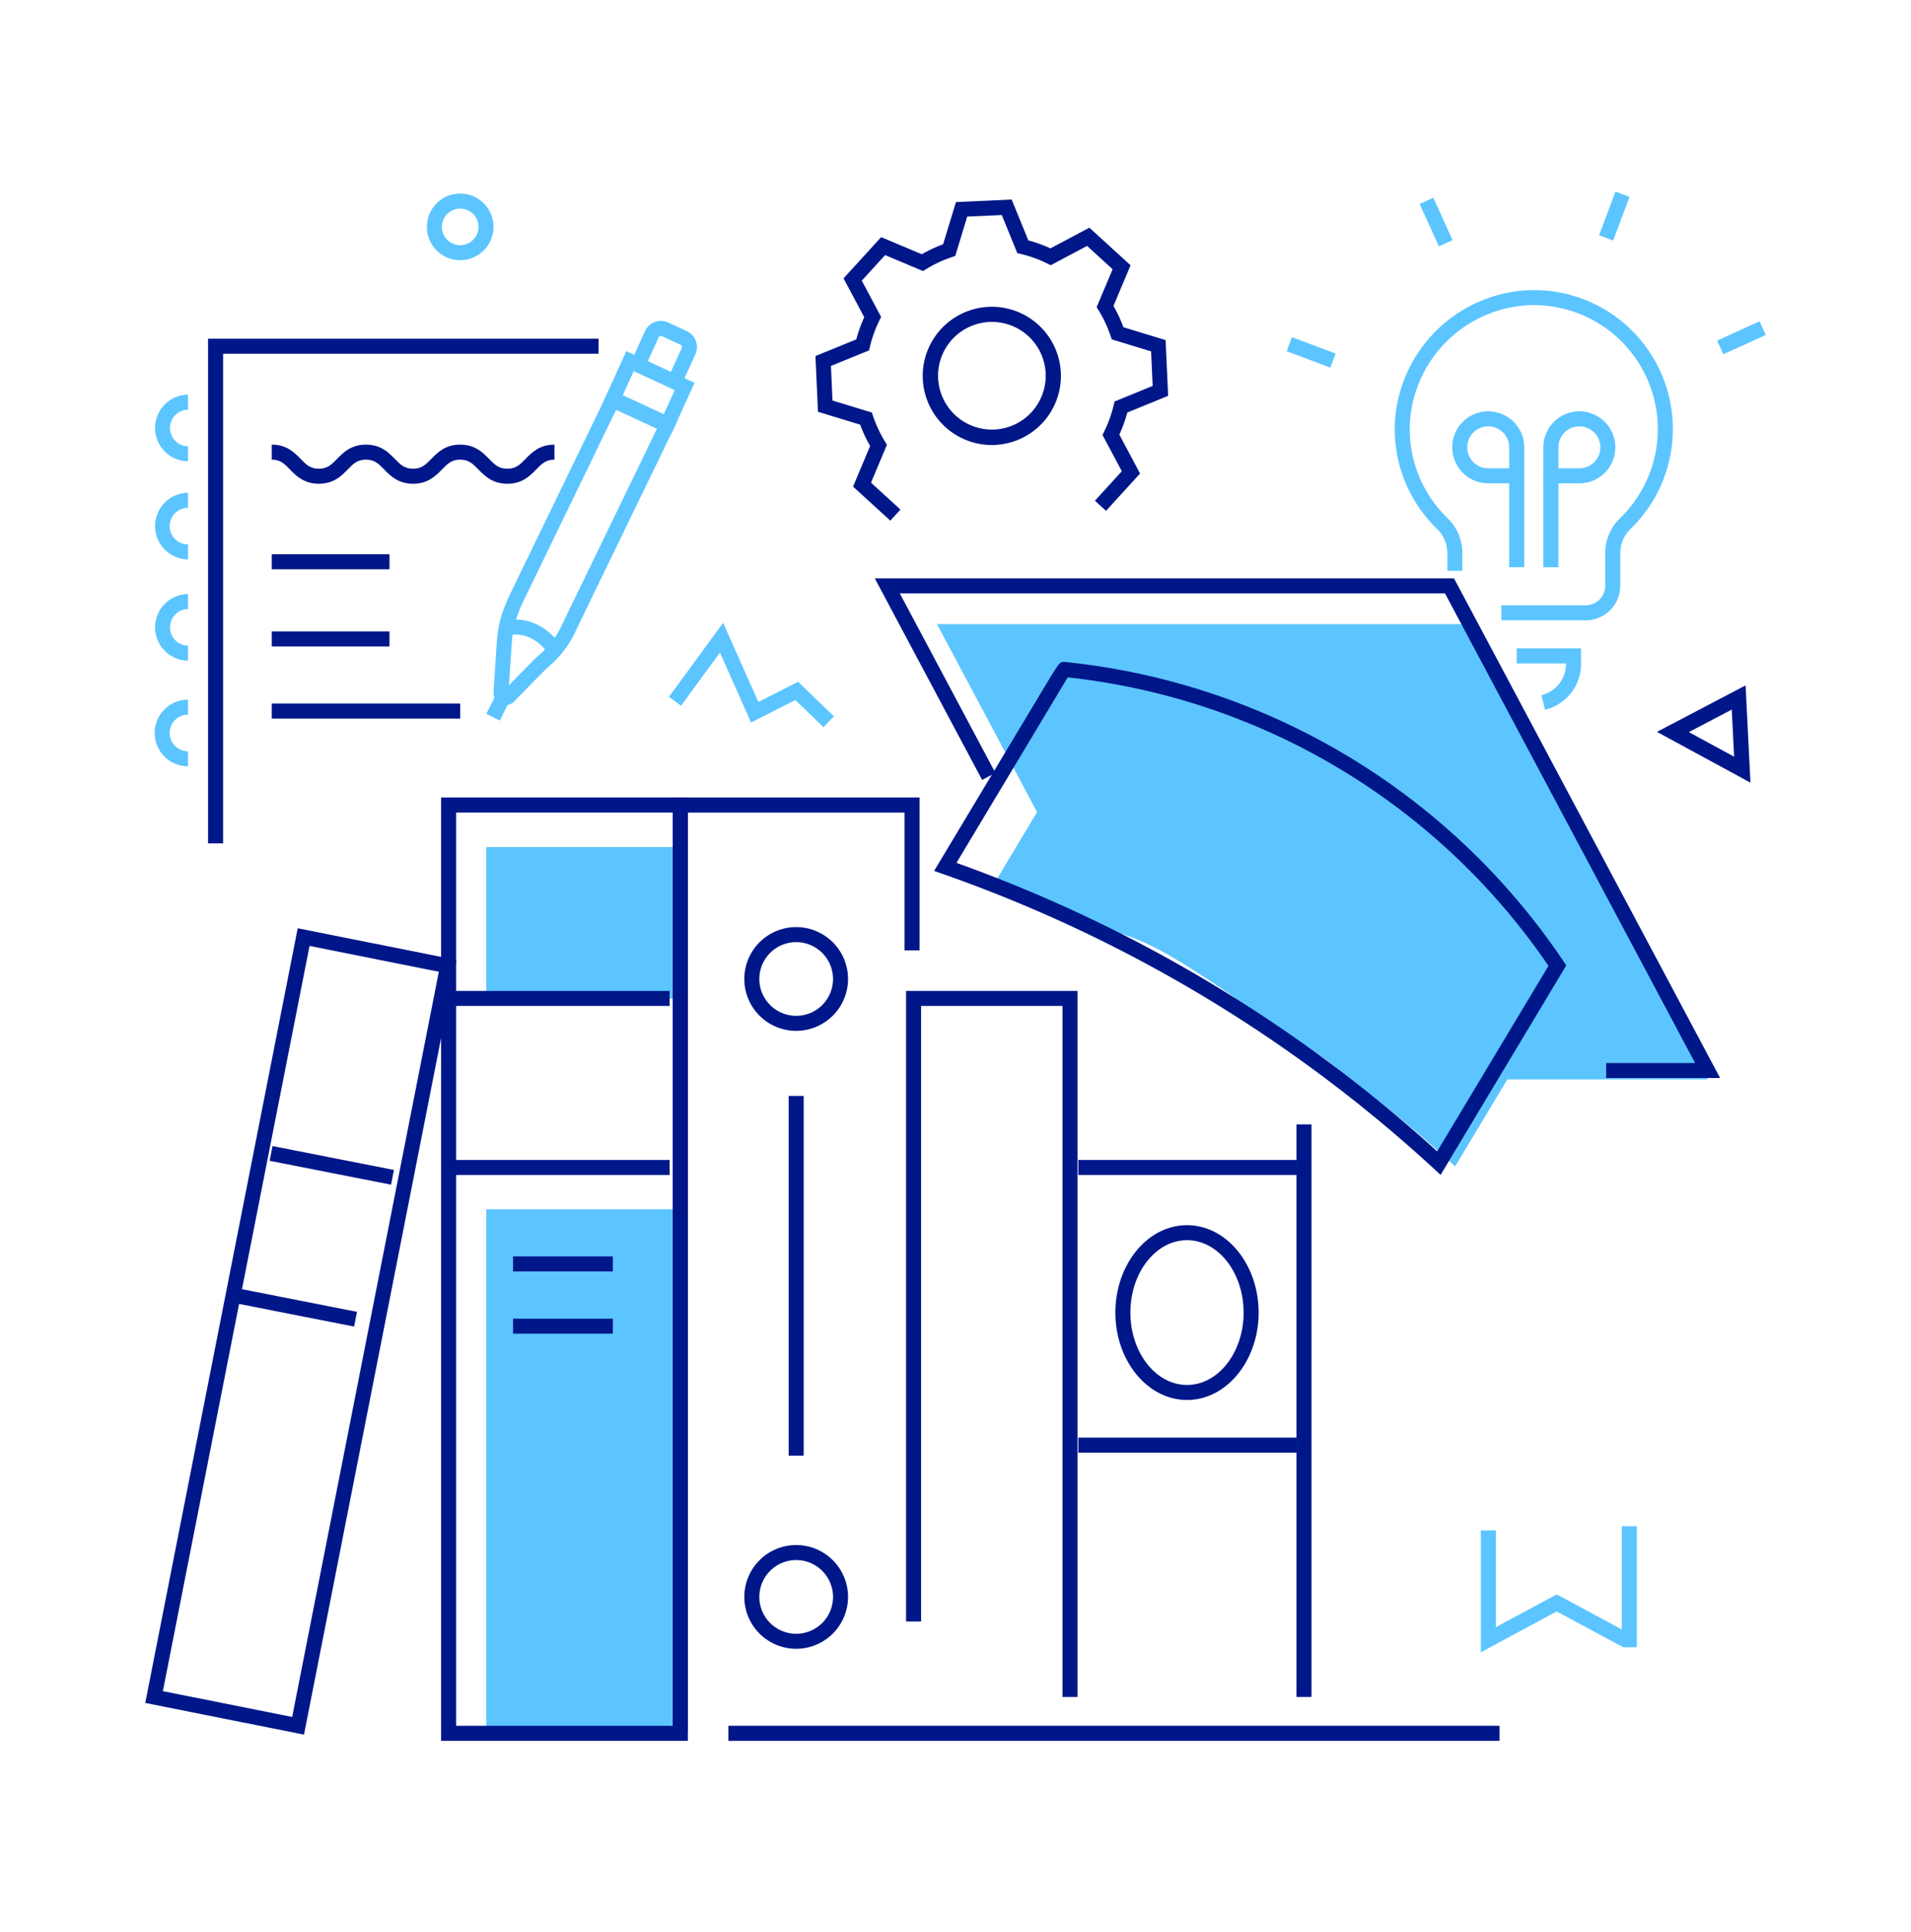 <svg xmlns="http://www.w3.org/2000/svg" viewBox="0 0 381.844 386.043" id="knowledge"><g id="Illustrations"><path d="m205.43 158.88-18.204-34.198h105.536l48.437 90.957h-40.01l-10.423 17.371a268.775 268.775 0 0 0-20.96-17.371h-.346c-.028-.03-.051-.062-.08-.093-3.608-3.778-8.002-6.182-12.342-8.984-5.067-3.271-9.782-7.06-14.845-10.34-7.3-4.73-15.14-10.081-24.01-10.811-7.153-3.177-13.92-5.837-20.071-7.993l9.11-15.184ZM97.162 169.227h38.775v30.238H97.162zM97.162 241.579h38.775v104.692H97.162zM164.54 145.271l-5.614-5.425-8.855 4.499-6.216-13.972-7.776 10.616-2.42-1.773 10.833-14.79 7.036 15.814 7.945-4.036 7.151 6.911-2.084 2.156zM316.858 123.925h-16.857v-3h16.857a3.893 3.893 0 0 0 3.889-3.889v-6.638a9.708 9.708 0 0 1 3.042-6.955 24.769 24.769 0 0 0-18.346-42.466 25.022 25.022 0 0 0-23.697 23.014 24.765 24.765 0 0 0 7.413 19.452 9.704 9.704 0 0 1 3.042 6.955v3.639h-3v-3.639a6.732 6.732 0 0 0-2.138-4.808 27.756 27.756 0 0 1-8.31-21.806 28.054 28.054 0 0 1 26.569-25.805 27.761 27.761 0 0 1 20.562 47.61 6.735 6.735 0 0 0-2.137 4.81v6.637a6.896 6.896 0 0 1-6.889 6.889Z" style="fill:#5cc5ff"></path><path d="M304.56 96.558h-7.191a7.191 7.191 0 1 1 7.19-7.191Zm-7.191-11.382a4.191 4.191 0 1 0 0 8.382h4.19v-4.191a4.196 4.196 0 0 0-4.19-4.191Z" style="fill:#5cc5ff"></path><path d="M301.559 95.058h3v18.261h-3zM315.58 96.558h-7.192v-7.191a7.19 7.19 0 1 1 7.192 7.191Zm-4.192-3h4.192a4.191 4.191 0 1 0-4.192-4.191Z" style="fill:#5cc5ff"></path><path d="M308.388 95.058h3v18.261h-3zM308.714 141.792l-.71-2.914a6.42 6.42 0 0 0 4.91-6.257v-.088h-9.855v-3h12.855v3.088a9.411 9.411 0 0 1-7.2 9.17Z" style="fill:#5cc5ff"></path><path d="M317.91 41.656h9.312v2.999h-9.312z" style="fill:#5cc5ff" transform="rotate(-69.453 322.566 43.156)"></path><path d="M285.454 39.709h3v9.311h-3z" style="fill:#5cc5ff" transform="rotate(-24.447 286.954 44.365)"></path><path d="M260.486 65.747h2.999v9.311h-2.999z" style="fill:#5cc5ff" transform="rotate(-69.442 261.985 70.402)"></path><path d="M343.306 65.983h9.312v3h-9.312z" style="fill:#5cc5ff" transform="rotate(-24.462 347.962 67.483)"></path><path id="gear-5-icon" d="m177.9 104.014-7.447-6.797 3.41-8.124a27.844 27.844 0 0 1-1.991-4.256l-8.43-2.572-.502-11.135 8.158-3.325a27.597 27.597 0 0 1 1.594-4.422l-4.138-7.776 7.517-8.234 8.117 3.42a27.802 27.802 0 0 1 4.257-1.992l2.57-8.43 11.132-.508 3.33 8.161a27.838 27.838 0 0 1 4.417 1.597l7.778-4.136 8.23 7.51-3.417 8.12a27.72 27.72 0 0 1 1.992 4.257l8.427 2.572.508 11.133-8.157 3.33a28.25 28.25 0 0 1-1.595 4.42l4.138 7.776-6.802 7.452-2.215-2.024 5.375-5.887-3.86-7.252.34-.688a25.224 25.224 0 0 0 1.893-5.25l.18-.747 7.609-3.107-.314-6.904-7.864-2.4-.246-.73a24.807 24.807 0 0 0-2.363-5.049l-.404-.657 3.189-7.575-5.104-4.657-7.257 3.858-.69-.342a24.855 24.855 0 0 0-5.242-1.894l-.749-.18-3.105-7.613-6.903.314-2.397 7.868-.732.246a24.85 24.85 0 0 0-5.05 2.362l-.656.403-7.573-3.19-4.661 5.106 3.861 7.256-.343.69a24.532 24.532 0 0 0-1.888 5.24l-.179.753-7.616 3.103.312 6.905 7.865 2.4.247.73a24.793 24.793 0 0 0 2.362 5.05l.402.655-3.181 7.58 5.884 5.372Zm20.259-15.113a13.806 13.806 0 1 1 .644-.014q-.323.014-.644.014Zm.028-24.59c-.167 0-.334.004-.502.012a10.754 10.754 0 1 0 .502-.012Z" style="fill:#001789"></path><path d="m349.764 156.356-18.683-10.146 17.71-9.288Zm-12.312-10.1 9.049 4.915-.472-9.413Z" style="fill:#001789"></path><path d="M91.954 51.984a6.657 6.657 0 1 1 6.657-6.656 6.664 6.664 0 0 1-6.657 6.656Zm0-10.313a3.657 3.657 0 1 0 3.657 3.657 3.661 3.661 0 0 0-3.657-3.657Z" style="fill:#5cc5ff"></path><path d="m60.743 346.538-31.72-6.332 30.464-154.762 31.72 6.332Zm-28.2-8.688 25.836 5.157 29.306-148.875-25.835-5.157ZM215.305 339.018h-3V200.966h-28.259v122.967h-3V197.966h34.259v141.052zM259.054 224.628h3v114.391h-3z" style="fill:#001789"></path><path d="M137.437 347.772h-49.3V159.325h49.3Zm-46.3-3h43.3V162.325h-43.3Z" style="fill:#001789"></path><path d="M137.437 346.272h-3V159.325h49.3v30.534h-3v-27.534h-43.3v183.947zM89.637 197.966h44.161v3H89.637zM89.637 231.729h44.161v3H89.637z" style="fill:#001789"></path><path d="M159.088 205.94a10.362 10.362 0 1 1 10.362-10.363 10.374 10.374 0 0 1-10.362 10.362Zm0-17.725a7.362 7.362 0 1 0 7.362 7.362 7.37 7.37 0 0 0-7.362-7.362ZM159.088 329.387a10.362 10.362 0 1 1 10.362-10.362 10.374 10.374 0 0 1-10.362 10.363Zm0-17.724a7.362 7.362 0 1 0 7.362 7.362 7.37 7.37 0 0 0-7.362-7.362ZM237.18 279.683c-7.89 0-14.31-7.833-14.31-17.46s6.42-17.46 14.31-17.46 14.31 7.832 14.31 17.46-6.42 17.46-14.31 17.46Zm0-31.92c-6.236 0-11.31 6.486-11.31 14.46s5.074 14.46 11.31 14.46 11.31-6.487 11.31-14.46-5.073-14.46-11.31-14.46ZM215.465 231.729h43.681v3h-43.681zM215.465 287.2h43.681v3h-43.681zM157.588 218.94h3v71.861h-3zM102.518 250.998h19.934v3h-19.934zM102.518 263.44h19.934v3h-19.934z" style="fill:#001789"></path><path d="M64.797 220.451h3v24.729h-3z" style="fill:#001789" transform="rotate(-78.87 66.296 232.815)"></path><path d="M57.413 248.794h3v24.729h-3z" style="fill:#001789" transform="rotate(-78.873 58.913 261.159)"></path><path d="M145.535 344.772h154.088v3H145.535zM343.7 215.363h-22.769v-3h17.773l-49.972-93.817H179.791l19.1 35.859-2.648 1.41-21.449-40.269h115.739l53.167 99.817z" style="fill:#001789"></path><path d="m287.851 234.712-1.354-1.247a283.292 283.292 0 0 0-98.112-58.866l-1.737-.609 20.92-34.867c4.136-6.893 4.136-6.893 4.985-6.893l.154.008a136.709 136.709 0 0 1 99.475 59.47l.782 1.151Zm-96.74-62.33a286.255 286.255 0 0 1 96.058 57.634l22.236-37.056a133.711 133.711 0 0 0-96.058-57.637c-2.943 4.903-18.258 30.43-22.235 37.059Z" style="fill:#001789"></path><path d="M295.893 330.093v-24.351h3v19.327l12.157-6.545 13.007 7.003V304.92h3v24.161h-2.727l-13.28-7.15-15.157 8.162z" style="fill:#5cc5ff"></path><path d="M44.575 168.488h-3V67.671h78.022v3H44.575v97.817z" style="fill:#001789"></path><path d="M101.369 96.642c-2.987 0-4.537-1.586-5.782-2.86-1.112-1.136-1.915-1.957-3.637-1.957s-2.525.821-3.634 1.957c-1.245 1.274-2.795 2.86-5.78 2.86-2.985 0-4.534-1.586-5.78-2.86-1.11-1.136-1.913-1.957-3.635-1.957-1.722 0-2.524.82-3.633 1.957-1.245 1.274-2.795 2.86-5.78 2.86-2.985 0-4.534-1.586-5.779-2.86-1.11-1.137-1.91-1.957-3.632-1.957v-3c2.985 0 4.534 1.586 5.779 2.86 1.11 1.137 1.91 1.957 3.632 1.957 1.721 0 2.524-.82 3.633-1.957 1.245-1.274 2.795-2.86 5.78-2.86 2.985 0 4.535 1.586 5.781 2.86 1.11 1.136 1.912 1.957 3.635 1.957 1.721 0 2.523-.82 3.632-1.957 1.246-1.274 2.796-2.86 5.78-2.86s4.537 1.586 5.782 2.86c1.111 1.136 1.914 1.957 3.638 1.957s2.526-.82 3.637-1.957c1.246-1.274 2.796-2.86 5.783-2.86v3c-1.724 0-2.527.821-3.638 1.957-1.245 1.275-2.796 2.86-5.782 2.86ZM54.297 126.145h23.528v3H54.297zM54.297 110.726h23.528v3H54.297zM54.297 140.555h37.656v3H54.297z" style="fill:#001789"></path><path d="M37.564 92.156a6.657 6.657 0 0 1 0-13.313v3a3.657 3.657 0 0 0 0 7.313ZM37.564 131.99a6.657 6.657 0 0 1 0-13.313v3a3.657 3.657 0 0 0 0 7.313ZM37.564 153.087a6.657 6.657 0 0 1 0-13.314v3a3.657 3.657 0 0 0 0 7.314ZM37.564 111.76a6.657 6.657 0 0 1 0-13.313v3a3.657 3.657 0 0 0 0 7.314ZM101.029 140.86a2.422 2.422 0 0 1-.985-.21 2.396 2.396 0 0 1-1.43-2.365l.478-7.437c.31-4.904.44-6.934 2.682-11.852l19.915-41.07 13.61 6.295-20.064 41.397a20.586 20.586 0 0 1-5.557 7.51 93.469 93.469 0 0 0-2.133 2.09 1102.85 1102.85 0 0 0-4.795 4.905 2.39 2.39 0 0 1-1.721.736Zm3.468-20.603c-2.006 4.402-2.109 6.012-2.41 10.78l-.377 5.852c1.11-1.14 2.42-2.476 3.696-3.774.824-.84 1.548-1.532 2.198-2.155a17.815 17.815 0 0 0 4.917-6.618l18.746-38.681-8.164-3.776Z" style="fill:#5cc5ff"></path><path d="M97.218 139.666h4.722v3h-4.722z" style="fill:#5cc5ff" transform="rotate(-63.435 99.579 141.166)"></path><path d="M109.625 130.746c-.118-.2-2.92-4.885-8.188-3.824l-.59-2.942c5.942-1.19 10.04 2.928 11.38 5.272l-2.606 1.488 1.302-.744ZM134.115 86.733l-13.646-6.313 4.676-10.257 13.646 6.313Zm-9.679-7.784 8.2 3.794 2.188-4.796-8.2-3.794Z" style="fill:#5cc5ff"></path><path d="m136.535 76.076-2.73-1.244 2.414-5.296a.499.499 0 0 0-.236-.66l-3.736-1.729a.469.469 0 0 0-.36-.014.484.484 0 0 0-.27.254l-2.288 5.018-2.73-1.244 2.287-5.018a3.474 3.474 0 0 1 4.62-1.718l3.736 1.728a3.505 3.505 0 0 1 1.708 4.627Z" style="fill:#5cc5ff"></path></g></svg>
